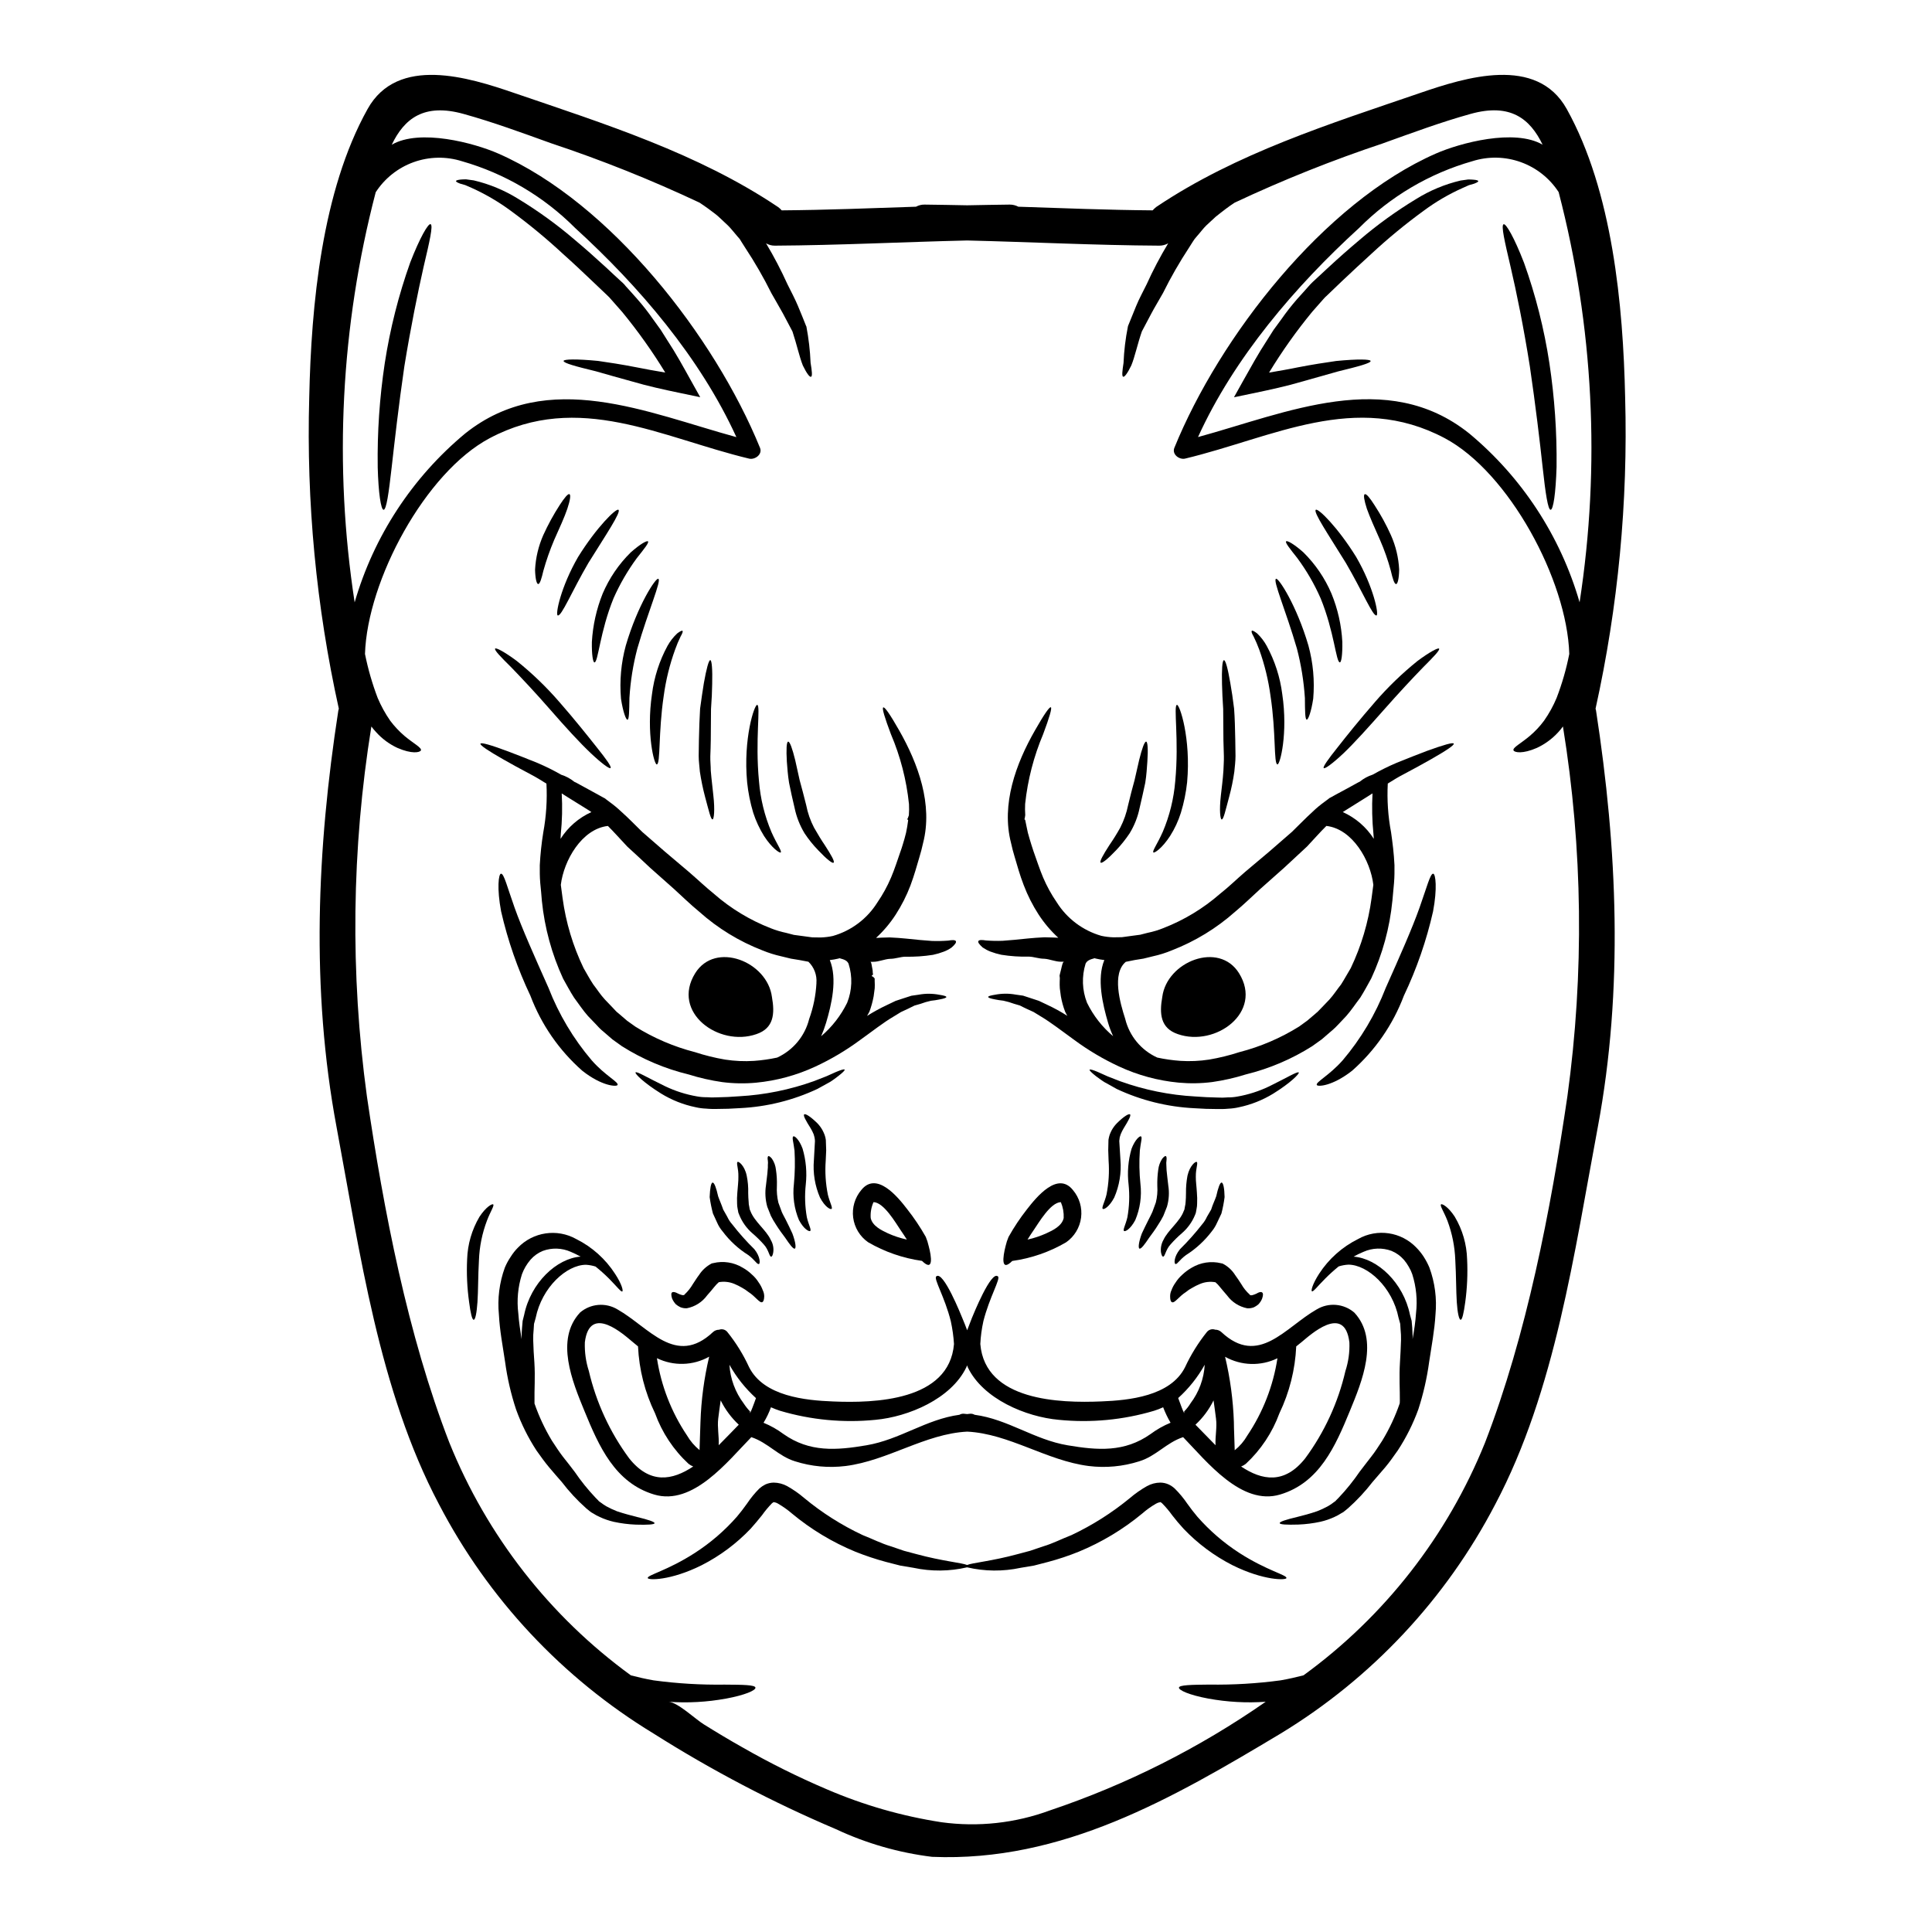 <?xml version="1.0" encoding="UTF-8"?>
<!-- Uploaded to: SVG Find, www.svgrepo.com, Generator: SVG Find Mixer Tools -->
<svg fill="#000000" width="800px" height="800px" version="1.1" viewBox="144 144 512 512" xmlns="http://www.w3.org/2000/svg">
 <g>
  <path d="m574.68 249.36c0.773 27.699-1.859 55.387-7.84 82.441 0.031 0.184 0.094 0.312 0.125 0.496 5.633 36.605 7.309 73.793 0.469 110.41-6.223 33.133-11.234 69.809-27.16 99.922-13.059 25.078-32.734 46.102-56.898 60.785-28.809 17.262-57.859 34.094-92.332 32.668v0.004c-8.848-1.082-17.469-3.562-25.539-7.348-16.754-7.117-32.902-15.586-48.285-25.32-24.16-14.684-43.836-35.707-56.895-60.785-15.93-30.113-20.941-66.789-27.129-99.922-6.844-36.605-5.195-73.789 0.465-110.41h0.004c0.027-0.172 0.066-0.336 0.125-0.496-5.984-27.055-8.617-54.742-7.84-82.441 0.527-24.512 3.328-54.711 15.461-76.465 7.961-14.312 26.879-8.367 38.762-4.293 24.008 8.215 48.777 15.992 69.992 30.238v-0.004c0.367 0.262 0.699 0.566 0.996 0.906 11.855-0.094 23.738-0.562 35.59-0.965 0.695-0.379 1.477-0.574 2.269-0.562 3.762 0.031 7.531 0.125 11.293 0.188 3.762-0.062 7.5-0.156 11.262-0.188 0.801-0.004 1.594 0.188 2.301 0.562 11.852 0.395 23.707 0.871 35.59 0.965 0.293-0.332 0.617-0.637 0.965-0.906 21.207-14.246 46.004-22.012 70.016-30.238 11.883-4.074 30.801-10.016 38.762 4.293 12.113 21.773 14.945 51.953 15.473 76.465zm-12.066 54.254h-0.004c5.582-36.211 3.699-73.18-5.535-108.63v-0.047c-2.387-3.684-5.91-6.484-10.039-7.969-4.129-1.488-8.629-1.578-12.816-0.258-11.367 3.234-21.715 9.332-30.051 17.711-16.863 15.398-33.133 34.379-42.684 55.406 23.484-6.41 49.988-18.418 71.828-0.996h0.004c14.027 11.66 24.23 27.262 29.293 44.785zm-3.234 130.91h-0.004c4.481-32.543 4.082-65.578-1.18-98.004-0.391 0.543-0.816 1.062-1.277 1.555-1.578 1.719-3.481 3.117-5.594 4.109-3.797 1.676-5.977 1.242-6.223 0.68-0.344-0.711 1.992-1.867 4.293-3.824 1.418-1.199 2.691-2.555 3.793-4.043 1.324-1.887 2.441-3.91 3.328-6.035 1.453-3.785 2.578-7.688 3.359-11.664-0.59-19.539-15.988-48.125-33.008-57.18-23.645-12.535-45.543-0.156-68.781 5.41-1.555 0.375-3.578-1.121-2.863-2.863 11.977-29.43 39.543-64.895 69.273-77.961 6.438-2.828 20.859-6.691 28.309-2.363-3.328-6.871-8.527-11.102-19.102-8.148-7.84 2.176-15.43 5.008-23.082 7.746l0.004 0.008c-13.449 4.473-26.621 9.738-39.449 15.77-0.789 0.527-1.527 1.027-2.301 1.617-0.875 0.684-1.805 1.371-2.676 2.082l-2.488 2.301c-0.844 0.812-1.648 1.93-2.519 2.894l-0.621 0.746-0.438 0.652-1.027 1.617v0.004c-2.543 3.871-4.852 7.891-6.906 12.039-1.055 1.898-2.176 3.699-3.078 5.41-0.902 1.711-1.742 3.266-2.519 4.758-1.18 3.426-1.867 6.781-2.801 9.02-0.992 2.055-1.801 3.113-2.144 2.988-0.395-0.152-0.246-1.461 0.094-3.699l-0.004 0.004c0.137-3.219 0.52-6.422 1.152-9.582 0.004-0.055 0.012-0.105 0.031-0.156 0.684-1.648 1.402-3.457 2.176-5.352 0.777-1.898 1.773-3.699 2.754-5.691 1.691-3.738 3.602-7.375 5.723-10.887-0.719 0.41-1.531 0.625-2.359 0.621-16.984-0.094-33.941-0.965-50.926-1.371-16.984 0.395-33.973 1.273-50.957 1.371h0.004c-0.82 0.008-1.629-0.207-2.336-0.621 2.102 3.516 4.004 7.152 5.691 10.887 0.996 1.992 1.969 3.824 2.754 5.691 0.789 1.867 1.523 3.703 2.176 5.352l0.062 0.09 0.004 0.004c0.605 3.184 0.98 6.406 1.117 9.645 0.375 2.238 0.5 3.543 0.125 3.699s-1.18-0.934-2.176-2.988c-0.902-2.238-1.617-5.598-2.754-9.02-0.789-1.492-1.625-3.078-2.519-4.758-0.934-1.711-2.023-3.516-3.078-5.41v-0.004c-2.066-4.148-4.387-8.168-6.941-12.039l-1.027-1.617-0.395-0.652-0.652-0.746c-0.844-0.965-1.68-2.082-2.523-2.894s-1.645-1.555-2.457-2.301c-0.812-0.746-1.801-1.398-2.676-2.082-0.789-0.59-1.555-1.09-2.332-1.617l0.004-0.004c-12.812-6.035-25.969-11.301-39.406-15.766-7.656-2.754-15.277-5.57-23.117-7.746-10.574-2.957-15.773 1.273-19.07 8.148 7.434-4.328 21.871-0.465 28.281 2.363 29.742 13.066 57.301 48.531 69.309 77.961 0.715 1.738-1.34 3.234-2.894 2.863-23.223-5.57-45.137-17.949-68.75-5.41-17.047 9.055-32.418 37.641-33.039 57.18v-0.008c0.797 3.973 1.922 7.875 3.363 11.664 0.898 2.121 2.012 4.144 3.324 6.035 1.113 1.48 2.387 2.836 3.801 4.043 2.336 1.969 4.633 3.113 4.328 3.824-0.281 0.562-2.426 0.996-6.25-0.68-2.113-0.984-4.008-2.383-5.57-4.109-0.469-0.492-0.902-1.012-1.305-1.555-5.234 32.43-5.633 65.457-1.184 98.004 4.449 30.27 10.793 63.242 21.867 91.832h0.004c9.941 24.641 26.602 45.992 48.086 61.629 1.93 0.496 3.938 0.965 6.098 1.336l-0.004-0.004c6.219 0.836 12.488 1.211 18.762 1.121 4.852 0.031 8.027 0.062 8.152 0.789 0.125 0.723-2.754 1.988-7.809 2.922l-0.004-0.004c-5.004 0.918-10.105 1.199-15.18 0.844 2.43 0.152 7.125 4.637 9.301 5.973 3.394 2.117 6.812 4.168 10.297 6.129v-0.004c7.203 4.129 14.637 7.824 22.273 11.078 9.73 4.191 19.953 7.129 30.426 8.742 9.707 1.328 19.586 0.246 28.777-3.148 20.316-6.836 39.555-16.527 57.145-28.777-5.086 0.355-10.195 0.074-15.211-0.844-5.039-0.934-7.898-2.238-7.777-2.922 0.121-0.68 3.266-0.746 8.121-0.789v0.004c6.281 0.09 12.562-0.285 18.789-1.121 2.144-0.371 4.168-0.84 6.098-1.336 21.488-15.629 38.152-36.984 48.094-61.629 11.043-28.578 17.391-61.555 21.84-91.824zm-220.23-174.68c-9.582-21.031-25.82-40.008-42.711-55.406-8.332-8.371-18.664-14.469-30.02-17.711-4.188-1.324-8.695-1.234-12.828 0.254-4.129 1.492-7.66 4.297-10.039 7.988v0.031c-9.246 35.453-11.141 72.422-5.566 108.63 5.066-17.52 15.273-33.113 29.305-44.766 21.867-17.438 48.371-5.434 71.859 0.977z"/>
  <path d="m554.61 240.27c1.367 9.094 2.004 18.277 1.898 27.473-0.215 7.031-0.871 11.324-1.574 11.355s-1.367-4.356-2.113-11.23c-0.746-6.871-1.867-16.367-3.394-26.766-1.645-10.391-3.543-19.723-5.117-26.441-1.574-6.719-2.551-10.953-1.836-11.234 0.621-0.246 2.828 3.543 5.379 10.145h0.004c3.106 8.66 5.367 17.602 6.754 26.699z"/>
  <path d="m535.76 192c0 0.184-0.375 0.395-1.121 0.684-0.375 0.09-0.789 0.246-1.371 0.395l-1.676 0.746v0.004c-3.629 1.617-7.074 3.633-10.27 6-4.859 3.535-9.504 7.359-13.902 11.449-2.519 2.269-5.117 4.723-7.836 7.277-1.34 1.309-2.707 2.613-4.109 3.938l-0.281 0.246-0.062 0.094h-0.027l-0.5 0.559-0.965 1.09-1.969 2.238v0.004c-4.16 5.062-7.957 10.418-11.355 16.02 2.676-0.465 5.289-0.902 7.656-1.398 3.824-0.746 7.309-1.273 10.141-1.68 5.754-0.559 9.086-0.469 9.117 0 0.062 0.559-3.148 1.434-8.586 2.754-2.754 0.789-6.039 1.711-9.77 2.754-3.762 1.121-8.152 2.086-12.91 3.078l-4.949 1.027 2.519-4.512c1.898-3.356 3.856-6.965 6.223-10.574 0.59-0.902 1.152-1.836 1.742-2.754 0.684-0.906 1.34-1.805 2.019-2.754 1.316-1.895 2.738-3.715 4.258-5.453l1.992-2.207 0.965-1.09 0.5-0.559 0.281-0.281 0.121-0.125 0.25-0.246c1.43-1.309 2.828-2.613 4.199-3.891 2.754-2.551 5.512-4.981 8.18-7.219h-0.004c4.715-4.035 9.75-7.676 15.062-10.887 3.625-2.254 7.594-3.906 11.746-4.883 0.746-0.094 1.434-0.215 2.023-0.281 0.559 0 1.059 0.031 1.434 0.062 0.77 0.062 1.203 0.188 1.234 0.375z"/>
  <path d="m532.8 477.73c0.184 3.805 0.016 7.613-0.5 11.387-0.395 2.863-0.789 4.633-1.211 4.633-0.426 0-0.84-1.801-1.027-4.695-0.188-2.894-0.152-6.875-0.395-11.141-0.133-3.562-0.836-7.078-2.086-10.418-0.965-2.461-2.086-4.047-1.68-4.328 0.281-0.215 1.898 0.621 3.641 3.297h-0.004c2.035 3.414 3.156 7.293 3.262 11.266z"/>
  <path d="m529.26 341.07c0.184 0.395-2.023 1.867-6.066 4.168-2.023 1.152-4.512 2.519-7.402 4.047-1.277 0.652-2.613 1.492-4.016 2.363v-0.004c-0.227 4.328 0.062 8.672 0.871 12.93 0.375 2.644 0.746 5.445 0.902 8.711 0 1.617 0.031 2.867-0.121 4.699-0.125 1.574-0.281 3.172-0.438 4.789h-0.004c-0.703 7.109-2.594 14.051-5.598 20.531-0.938 1.68-1.84 3.394-2.898 5.074-1.211 1.574-2.426 3.422-3.699 4.852l-1.93 2.051-0.996 1.027-0.25 0.223c-0.117 0.137-0.25 0.262-0.395 0.371l-0.59 0.5-2.336 2.019-2.519 1.805v0.004c-5.426 3.438-11.375 5.973-17.613 7.5-2.906 0.914-5.879 1.59-8.895 2.019-2.961 0.379-5.953 0.43-8.926 0.156-5.453-0.516-10.777-1.957-15.746-4.262-4.18-1.934-8.156-4.289-11.863-7.023-3.328-2.398-6.223-4.668-8.895-6.254-0.684-0.395-1.309-0.789-1.93-1.18-0.652-0.312-1.273-0.59-1.902-0.871-0.625-0.281-1.148-0.562-1.707-0.844-0.562-0.152-1.09-0.312-1.574-0.465-0.914-0.336-1.848-0.609-2.801-0.812-0.871-0.094-1.617-0.215-2.238-0.344-1.18-0.215-1.801-0.434-1.801-0.652s0.621-0.395 1.836-0.59h-0.004c1.797-0.348 3.641-0.359 5.441-0.031 0.621 0.094 1.273 0.188 1.969 0.281 0.621 0.219 1.309 0.438 1.992 0.652 0.684 0.215 1.434 0.469 2.176 0.715 0.715 0.344 1.465 0.684 2.238 1.059v0.004c1.84 0.852 3.617 1.828 5.324 2.922-0.219-0.363-0.414-0.738-0.594-1.121-0.504-1.32-0.879-2.684-1.121-4.074-0.09-0.715-0.184-1.434-0.281-2.117h0.004c-0.043-0.59-0.051-1.18-0.031-1.77l0.031-0.844-0.031-0.434-0.031-0.188v-0.121l0.062-0.312c0.125-0.562 0.215-0.875 0.375-1.496 0.184-0.789 0.395-1.867 0.746-1.867h-0.812c-1.523 0-3.019-0.715-4.449-0.789-1.402 0-2.754-0.531-4.016-0.562l0.004 0.004c-2.457 0.055-4.914-0.109-7.34-0.496-0.984-0.207-1.953-0.488-2.894-0.844-0.723-0.285-1.41-0.652-2.055-1.086-0.871-0.789-1.309-1.34-1.148-1.68 0.156-0.344 0.871-0.375 2.023-0.184 1.457 0.113 2.922 0.145 4.383 0.09 1.898-0.121 4.137-0.344 6.781-0.621 1.371-0.121 2.707-0.246 4.356-0.312 0.711 0 1.492 0.031 2.297 0.062 0.438 0.031 0.906 0.062 1.34 0.062h0.004c-1.996-1.824-3.75-3.894-5.223-6.16-1.582-2.445-2.902-5.055-3.938-7.777-1.059-2.754-1.648-4.949-2.398-7.477-0.375-1.18-0.684-2.457-0.965-3.703-2.644-10.234 1.273-21 6.375-29.895 2.336-4.106 3.797-6.223 4.168-6.066 0.371 0.156-0.371 2.703-2.019 7.086h0.004c-2.5 5.906-4.117 12.156-4.793 18.535-0.051 0.988-0.039 1.973 0.031 2.957l-0.121 0.789-0.094 0.312-0.031 0.062v0.09c0-0.121 0.031-0.152 0.031-0.152l0.094 0.062 0.121 0.184c0.094 0.559 0.25 1.121 0.344 1.68 0.195 1.105 0.469 2.195 0.809 3.266 0.312 1.027 0.621 2.082 1.027 3.266 0.789 2.176 1.648 4.852 2.551 6.965v0.004c0.984 2.305 2.191 4.504 3.609 6.566 2.707 4.32 6.91 7.484 11.809 8.895 1.043 0.227 2.106 0.359 3.172 0.395h0.094c0.746-0.031 1.461-0.031 2.144-0.031l0.281-0.031 2.301-0.312 2.336-0.312 2.055-0.527v0.004c1.402-0.289 2.777-0.703 4.106-1.246 5.473-2.129 10.531-5.191 14.957-9.051 2.332-1.84 4.289-3.766 6.625-5.785 2.207-1.871 4.387-3.703 6.504-5.477 2.023-1.773 4.043-3.516 5.973-5.195 1.902-1.84 3.609-3.641 5.539-5.383l-0.004-0.004c0.938-0.895 1.934-1.727 2.984-2.484l0.746-0.559 0.395-0.281 0.09-0.094 0.219-0.156 0.004-0.004c0.09-0.027 0.172-0.066 0.25-0.121l1.523-0.844c2.023-1.086 3.938-2.113 5.785-3.148 0.156-0.062 0.281-0.152 0.438-0.215 1.023-0.832 2.195-1.465 3.449-1.867 2.016-1.145 4.094-2.172 6.223-3.082 3.148-1.273 5.848-2.336 8.059-3.172 4.519-1.637 7.008-2.352 7.164-1.945zm-21.188 25.23c-0.027-0.438-0.059-0.84-0.09-1.242v-0.004c-0.359-3.586-0.445-7.195-0.254-10.797-0.496 0.312-0.992 0.652-1.523 0.965-1.77 1.121-3.641 2.269-5.57 3.484l-0.789 0.5h0.004c3.375 1.512 6.231 3.977 8.223 7.09zm-0.59 15.707 0.469-3.516c-0.746-6.438-5.512-14.809-12.445-15.613-1.648 1.617-3.356 3.574-5.117 5.445-1.969 1.801-3.981 3.699-6.066 5.629-2.086 1.84-4.199 3.734-6.375 5.664-2.023 1.836-4.262 4.043-6.629 6.004v-0.004c-4.934 4.387-10.613 7.852-16.77 10.234-1.617 0.676-3.293 1.203-5.004 1.574l-2.523 0.621-2.332 0.375-2.301 0.465h-0.031c-3.762 3.109-1.523 10.918-0.156 15.148h-0.004c1.109 4.535 4.242 8.309 8.496 10.234 2.008 0.434 4.047 0.723 6.098 0.871 2.555 0.164 5.121 0.051 7.652-0.34 2.711-0.461 5.383-1.121 7.996-1.969 5.594-1.438 10.934-3.727 15.832-6.781l2.144-1.555 2.055-1.742 0.496-0.438 0.004-0.004c0.035-0.035 0.078-0.066 0.125-0.09l0.246-0.246 0.996-1.027 1.969-2.055c1.211-1.34 2.023-2.676 3.078-3.984 0.906-1.398 1.711-2.926 2.582-4.352 2.793-5.859 4.652-12.117 5.516-18.551zm-68.488 36.605c-0.531-1.148-0.98-2.332-1.336-3.543-1.43-4.852-3.047-11.699-0.996-16.645-0.766-0.086-1.523-0.219-2.269-0.395-0.094-0.031-0.188-0.062-0.316-0.094-1.398 0.375-2.019 0.684-2.394 1.461l0.004-0.004c-1.047 3.387-0.918 7.027 0.375 10.328 1.668 3.422 4.035 6.453 6.949 8.902z"/>
  <path d="m525.37 315.9c0.281 0.375-1.465 2.176-4.231 4.949-2.754 2.828-6.438 6.781-10.453 11.324s-7.715 8.66-10.629 11.445c-2.926 2.754-4.945 4.199-5.254 3.938-0.312-0.266 1.148-2.336 3.637-5.445 2.43-3.109 5.879-7.402 9.895-12.008v-0.004c3.438-3.981 7.227-7.637 11.32-10.934 3.258-2.43 5.512-3.578 5.715-3.266z"/>
  <path d="m522.8 479.9c1.469 3.988 2.019 8.25 1.617 12.477-0.246 4.227-1.059 8.398-1.68 12.566v0.004c-0.578 4.254-1.535 8.449-2.859 12.535-1.387 3.828-3.215 7.481-5.445 10.887-1.121 1.574-2.176 3.109-3.363 4.512-1.148 1.34-2.269 2.613-3.328 3.856-1.934 2.508-4.102 4.832-6.465 6.941l-0.875 0.715c-0.184 0.121-0.184 0.184-0.527 0.395l-0.438 0.246c-0.566 0.367-1.156 0.688-1.77 0.965-1.199 0.559-2.449 0.988-3.738 1.281-1.922 0.418-3.879 0.664-5.848 0.742-3.148 0.094-4.883 0-4.945-0.375-0.059-0.375 1.648-0.934 4.664-1.648 1.496-0.371 3.328-0.84 5.289-1.523h0.004c0.98-0.383 1.938-0.828 2.859-1.336 0.547-0.312 1.066-0.664 1.555-1.055l0.395-0.281c0.09-0.09 0.172-0.184 0.25-0.281l0.652-0.652v-0.004c2.016-2.129 3.856-4.418 5.512-6.84l1.574-2.055c0.5-0.652 1.027-1.309 1.523-1.969 1.059-1.34 1.969-2.797 2.926-4.262h-0.004c1.883-3.106 3.426-6.406 4.606-9.84 0-0.25 0.031-0.469 0.031-0.684 0.031-2.801-0.215-6.316 0.031-10.176 0.125-1.93 0.215-3.938 0.281-5.902 0.02-0.969-0.02-1.934-0.125-2.894l-0.09-1.434-0.438-1.574c-1.617-8.152-8.211-14.062-13.285-14.094-0.879 0.047-1.746 0.207-2.582 0.469-1.25 1.012-2.445 2.094-3.578 3.234-2.113 2.113-3.172 3.578-3.516 3.363-0.281-0.156 0.125-1.871 1.898-4.637 2.559-3.945 6.129-7.129 10.34-9.219 5.07-2.867 11.441-1.918 15.461 2.297 0.711 0.723 1.348 1.512 1.898 2.363 0.594 0.914 1.109 1.883 1.531 2.887zm-3.543 12.145c0.406-3.484 0.07-7.016-0.992-10.359-0.242-0.695-0.555-1.363-0.934-1.992-0.371-0.664-0.809-1.289-1.309-1.867-0.895-1.016-2.012-1.816-3.266-2.332-2.406-0.887-5.062-0.797-7.402 0.246-0.906 0.375-1.789 0.801-2.648 1.277 6.375 0.469 13.223 6.938 14.957 15.43l0.434 1.574 0.156 1.773c0.031 1.059 0.152 2.113 0.094 3.078 0.426-2.352 0.766-4.621 0.91-6.828z"/>
  <path d="m523.81 375.54c0.652 0.031 1.117 3.938-0.031 9.984v0.004c-1.746 7.719-4.344 15.219-7.746 22.367-2.879 7.633-7.582 14.449-13.699 19.848-5.258 4.137-9.148 4.289-9.363 3.793-0.395-0.746 3.234-2.457 6.844-6.535v0.004c4.848-5.715 8.707-12.203 11.414-19.191 3.731-8.367 7-15.742 8.957-21.254 1.961-5.512 2.848-9.078 3.625-9.02z"/>
  <path d="m514.79 294.93c-0.031 2.394-0.395 3.856-0.812 3.856-0.465 0-0.902-1.402-1.402-3.543l0.004 0.004c-0.75-2.785-1.707-5.508-2.863-8.152-1.398-3.148-2.703-6.066-3.484-8.266-0.715-2.238-0.965-3.672-0.559-3.856 0.406-0.184 1.34 0.934 2.582 2.894v-0.004c1.656 2.539 3.113 5.199 4.356 7.965 1.281 2.871 2.019 5.961 2.18 9.102z"/>
  <path d="m503.38 291.57c4.637 7.965 6.098 15.352 5.41 15.523-0.965 0.312-3.699-6.344-8.121-13.906-4.57-7.402-8.742-13.562-7.961-14.09 0.652-0.438 5.816 4.637 10.672 12.473z"/>
  <path d="m502.91 491.85c6.66 7.188 2.023 18.262-1.18 26.066-3.824 9.305-8.059 19.043-18.5 22.152-10.234 3.047-19.441-8.773-25.695-15.211-4.449 1.461-7.188 5.07-11.637 6.406v0.004c-4.316 1.375-8.883 1.801-13.379 1.242-11.199-1.43-21.059-8.555-32.195-9.113-11.137 0.559-21 7.684-32.227 9.113h-0.004c-4.5 0.555-9.062 0.133-13.383-1.242-4.418-1.34-7.184-4.949-11.602-6.406-6.297 6.438-15.461 18.258-25.727 15.211-10.422-3.109-14.684-12.848-18.5-22.152-3.203-7.805-7.809-18.895-1.18-26.066v-0.004c2.789-2.398 6.801-2.738 9.953-0.836 8.336 4.723 15.43 15.277 25.293 6.004v-0.004c0.441-0.402 1.02-0.625 1.617-0.621 0.793-0.297 1.688-0.047 2.207 0.621 2.301 2.863 4.234 5.996 5.762 9.332 3.891 7.688 14.902 8.773 22.211 9.055 10.98 0.469 30.801-0.121 32.074-15.211-0.125-2.031-0.406-4.047-0.84-6.035-1.609-6.473-4.637-11.324-3.852-11.895 1.84-1.648 6.598 10.328 6.875 10.98 0.469 1.148 0.934 2.238 1.309 3.297 0.395-1.059 0.812-2.148 1.273-3.297 0.281-0.652 5.07-12.629 6.875-10.98 0.789 0.559-2.207 5.41-3.856 11.883h0.004c-0.441 1.984-0.715 4.004-0.812 6.035 1.273 15.09 21.062 15.68 32.074 15.211 7.277-0.281 18.32-1.367 22.18-9.055 1.547-3.332 3.488-6.465 5.785-9.332 0.527-0.66 1.418-0.91 2.211-0.621 0.602-0.008 1.18 0.215 1.621 0.621 9.891 9.273 16.953-1.273 25.289-6.004v0.004c3.152-1.898 7.168-1.555 9.953 0.848zm-2.363 15.492c0.797-2.445 1.156-5.016 1.055-7.586-1.242-10.484-10.574-1.805-12.625-0.125l-1.465 1.18c-0.277 6.152-1.797 12.184-4.461 17.734-1.867 5.102-4.914 9.688-8.895 13.383-0.379 0.297-0.801 0.535-1.246 0.715 5.512 3.672 11.48 4.789 16.988-2.176 5.09-6.898 8.715-14.77 10.648-23.125zm-18.012-3.391v0.004c-4.41 2.148-9.594 2.004-13.875-0.395 1.352 5.672 2.133 11.465 2.332 17.297-0.031 0.715 0.246 7.477 0.219 7.477 1.344-1.078 2.473-2.394 3.328-3.887 4.141-6.16 6.875-13.156 7.996-20.492zm-16.406 23.051c-0.121-2.363 0.438-4.758 0.125-7.062-0.188-1.617-0.438-3.234-0.652-4.82-1.188 2.426-2.812 4.609-4.793 6.441 1.629 1.633 3.434 3.547 5.32 5.441zm-6.656-11.07c2.258-2.969 3.578-6.543 3.793-10.27-1.844 3.312-4.219 6.297-7.031 8.836l0.934 2.519c0.191 0.512 0.41 1.008 0.656 1.496v-0.469c0.629-0.641 1.184-1.352 1.66-2.113zm-5.258 5.117c-0.77-1.312-1.426-2.688-1.969-4.106-0.789 0.363-1.598 0.676-2.426 0.934-8.176 2.426-16.742 3.238-25.23 2.391-8.773-0.789-20.074-5.539-24.113-13.906l0.004 0.004c-0.074-0.172-0.137-0.348-0.188-0.531-0.094 0.184-0.125 0.344-0.215 0.527-4.047 8.367-15.352 13.098-24.082 13.906-8.492 0.848-17.07 0.035-25.258-2.391-0.824-0.266-1.637-0.574-2.426-0.934-0.516 1.43-1.176 2.809-1.969 4.106 1.883 0.77 3.66 1.773 5.289 2.988 6.902 4.879 14.027 4.328 21.965 2.984 8.895-1.492 15.836-6.902 24.668-8.09h-0.004c0.332-0.195 0.707-0.293 1.09-0.281 0.312 0.016 0.625 0.047 0.934 0.094 0.301-0.047 0.602-0.078 0.902-0.094 0.383-0.012 0.762 0.086 1.09 0.281 8.863 1.18 15.773 6.598 24.672 8.09 7.93 1.34 15.055 1.898 21.965-2.984h-0.004c1.641-1.215 3.426-2.227 5.316-3.004zm-110.81-4.016c0.344-0.84 0.621-1.68 0.934-2.519h-0.004c-2.801-2.551-5.176-5.531-7.031-8.836 0.23 3.723 1.551 7.293 3.797 10.27 0.492 0.758 1.055 1.465 1.68 2.113-0.027 0.156-0.039 0.312-0.031 0.469 0.246-0.492 0.469-0.996 0.664-1.512zm-3.625 4.527c-1.973-1.84-3.598-4.023-4.793-6.441-0.215 1.574-0.465 3.203-0.652 4.82-0.281 2.301 0.25 4.699 0.125 7.062 1.922-1.895 3.699-3.809 5.32-5.441zm-10.148-0.727c0.188-5.828 0.961-11.625 2.305-17.297-4.269 2.398-9.445 2.543-13.844 0.395 1.113 7.324 3.832 14.312 7.961 20.465 0.867 1.488 1.996 2.805 3.332 3.891-0.031 0.023 0.246-6.727 0.246-7.453zm-1.93 11.809 0.004-0.004c-0.449-0.176-0.867-0.418-1.246-0.715-3.981-3.688-7.019-8.277-8.867-13.383-2.691-5.543-4.227-11.578-4.512-17.734-0.496-0.395-0.965-0.789-1.43-1.18-2.055-1.68-11.387-10.359-12.664 0.125h0.004c-0.086 2.57 0.273 5.137 1.059 7.586 1.953 8.352 5.582 16.215 10.668 23.117 5.539 6.973 11.48 5.852 16.988 2.184z"/>
  <path d="m499.73 314.12c0.062 3.363-0.246 5.414-0.652 5.414-1.027 0-1.461-8.09-5.117-17.02v0.004c-1.645-3.742-3.703-7.289-6.129-10.578-1.992-2.519-3.328-4.168-2.988-4.481 0.281-0.281 2.086 0.715 4.574 2.926 3.164 3.121 5.691 6.832 7.434 10.922 1.676 4.078 2.648 8.41 2.879 12.812z"/>
  <path d="m490.74 315.06c1.254 4.586 1.684 9.355 1.277 14.086-0.527 3.484-1.309 5.57-1.711 5.57-0.465-0.062-0.465-2.301-0.496-5.785h-0.004c-0.289-4.414-0.996-8.789-2.113-13.066-2.926-10.047-6.441-18.074-5.539-18.48 0.656-0.34 5.477 7.066 8.586 17.676z"/>
  <path d="m488.19 428.23c0.184 0.312-2.113 2.707-6.781 5.602-2.809 1.719-5.891 2.941-9.113 3.609-0.922 0.211-1.859 0.336-2.801 0.375-0.5 0.027-0.844 0.09-1.496 0.09h-1.461c-1.93 0-3.938-0.062-6.035-0.215h0.004c-7.133-0.348-14.133-2.086-20.598-5.117-1.18-0.684-2.269-1.273-3.234-1.805-0.902-0.559-1.617-1.148-2.238-1.574-1.18-0.934-1.77-1.523-1.676-1.707 0.094-0.184 0.934 0.059 2.297 0.652 0.715 0.312 1.527 0.68 2.492 1.117l3.266 1.273c6.414 2.312 13.129 3.676 19.938 4.047 1.992 0.152 3.938 0.246 5.848 0.281l1.398 0.031c0.285 0 0.875-0.031 1.309-0.062v-0.004c0.863 0.012 1.73-0.059 2.582-0.215 2.93-0.508 5.781-1.422 8.461-2.711 4.699-2.297 7.562-4.074 7.84-3.668z"/>
  <path d="m472.48 555.57c7.215 4.637 12.594 5.816 12.441 6.625 0 0.594-5.945 0.746-14.281-3.391-4.844-2.465-9.238-5.738-12.988-9.676-1.055-1.152-2.082-2.363-3.016-3.578-0.805-1.125-1.699-2.184-2.676-3.172-0.395-0.344-0.395-0.312-0.527-0.281v0.004c-0.383 0.059-0.754 0.191-1.09 0.391-1.285 0.742-2.496 1.605-3.609 2.582-5.078 4.211-10.766 7.629-16.863 10.145-2.644 1.07-5.356 1.973-8.113 2.707-1.273 0.344-2.523 0.652-3.734 0.965-1.242 0.215-2.394 0.395-3.516 0.59-4.691 1.012-9.547 0.969-14.219-0.125-4.672 1.09-9.527 1.133-14.215 0.125-1.117-0.188-2.301-0.375-3.516-0.59-1.211-0.312-2.457-0.621-3.762-0.965-2.758-0.742-5.469-1.648-8.121-2.707-6.09-2.512-11.766-5.93-16.832-10.145-1.129-0.973-2.348-1.836-3.641-2.582-0.328-0.207-0.699-0.34-1.086-0.391-0.094-0.031-0.125-0.062-0.531 0.281v-0.004c-0.961 0.988-1.848 2.047-2.644 3.172-0.965 1.211-1.988 2.426-3.016 3.578-3.75 3.938-8.141 7.211-12.988 9.676-8.305 4.137-14.25 3.984-14.281 3.391-0.152-0.789 5.227-1.969 12.445-6.625 4.164-2.676 7.934-5.922 11.199-9.645 0.902-1.09 1.77-2.176 2.644-3.426 0.969-1.449 2.07-2.805 3.301-4.039 0.477-0.418 1.008-0.773 1.574-1.059 0.695-0.312 1.445-0.484 2.207-0.496 1.25 0.012 2.481 0.332 3.578 0.93 1.613 0.906 3.137 1.969 4.543 3.176 4.719 3.906 9.91 7.199 15.461 9.801 2.613 1.023 5.039 2.269 7.5 2.984 1.18 0.395 2.332 0.812 3.453 1.18 1.148 0.312 2.238 0.59 3.266 0.871 7 1.898 12.098 2.301 13.469 2.894 1.34-0.59 6.473-0.996 13.438-2.894 1.059-0.281 2.148-0.559 3.266-0.871 1.121-0.375 2.269-0.789 3.488-1.18 2.426-0.711 4.852-1.969 7.477-2.984 5.539-2.617 10.73-5.91 15.461-9.801 1.406-1.203 2.926-2.266 4.539-3.176 1.086-0.602 2.305-0.922 3.543-0.93 0.766 0.008 1.52 0.176 2.215 0.496 0.574 0.27 1.105 0.629 1.574 1.059 1.242 1.23 2.363 2.578 3.344 4.023 0.875 1.246 1.742 2.336 2.644 3.426 3.262 3.727 7.031 6.977 11.195 9.66z"/>
  <path d="m483.81 327.94c1.555 10.418-0.594 18.758-1.273 18.633-1.027-0.094-0.344-8.367-1.84-18.168-0.562-4.18-1.562-8.289-2.988-12.258-0.438-1.184-0.934-2.348-1.492-3.481-0.469-0.789-0.652-1.34-0.469-1.492 0.184-0.152 0.652 0.121 1.402 0.684 1.02 0.969 1.879 2.09 2.551 3.324 2.148 3.961 3.543 8.289 4.109 12.758z"/>
  <path d="m478.45 486.5c0.312 0.184 0.344 0.715 0.031 1.617h0.004c-0.234 0.59-0.582 1.125-1.027 1.574-0.355 0.293-0.738 0.547-1.152 0.75-0.555 0.215-1.148 0.309-1.742 0.277-2.164-0.418-4.086-1.641-5.379-3.422-0.684-0.742-1.273-1.523-1.898-2.238v-0.004c-0.348-0.457-0.742-0.871-1.18-1.242-1.398-0.254-2.836-0.09-4.137 0.469-0.688 0.281-1.355 0.613-1.992 0.996-0.602 0.305-1.164 0.68-1.68 1.117-1.871 1.18-2.988 3.019-3.703 2.707-0.344-0.125-0.496-0.652-0.496-1.527-0.012-0.559 0.102-1.113 0.34-1.617 0.266-0.73 0.633-1.422 1.09-2.051 0.492-0.773 1.09-1.477 1.777-2.086 0.762-0.719 1.605-1.344 2.516-1.867 2.34-1.398 5.133-1.824 7.777-1.18l0.246 0.062h0.094l0.121 0.059h0.004c1.34 0.695 2.469 1.738 3.269 3.019 0.652 0.871 1.18 1.711 1.648 2.43 0.578 1.012 1.312 1.922 2.176 2.703 0.188 0.469 1.121 0.094 1.805-0.215 0.652-0.395 1.18-0.551 1.488-0.332z"/>
  <path d="m472.36 401.92c6.438 10.359-6.254 19.598-16.207 16.137-4.664-1.574-4.918-5.445-4.137-9.863 1.211-9.375 15.02-14.859 20.344-6.273z"/>
  <path d="m471.36 340.07c0.031 1.465 0.062 2.894 0.062 4.262 0 1.461-0.188 2.828-0.312 4.168-0.316 2.246-0.773 4.469-1.367 6.656-0.996 3.672-1.492 6.07-1.992 6.008-0.375-0.062-0.652-2.461-0.215-6.297 0.215-1.988 0.527-4.199 0.684-6.656 0.031-1.211 0.152-2.488 0.121-3.793-0.027-1.371-0.09-2.801-0.121-4.262-0.031-2.926-0.031-5.723-0.062-8.246-0.156-2.488-0.281-4.758-0.312-6.656-0.094-3.793 0.062-6.223 0.496-6.297 0.434-0.074 1.059 2.238 1.711 6.098 0.344 1.898 0.684 4.199 0.996 6.75 0.191 2.543 0.25 5.309 0.312 8.266z"/>
  <path d="m468.53 461.24c-0.188 1.469-0.469 2.922-0.84 4.356-0.371 0.746-0.742 1.527-1.117 2.363l-0.004-0.004c-0.363 0.852-0.844 1.648-1.43 2.363-1.887 2.488-4.203 4.621-6.844 6.297-1.742 1.273-2.301 2.461-2.754 2.363-0.438 0-0.496-1.898 1.18-3.938 2.094-2.066 4.051-4.266 5.859-6.582 0.52-0.598 0.949-1.27 1.273-1.992 0.395-0.684 0.746-1.309 1.121-1.93 0.395-1.309 0.965-2.43 1.34-3.516 0.496-2.238 0.996-3.641 1.43-3.641 0.445 0.082 0.738 1.527 0.785 3.859z"/>
  <path d="m461.19 460.09c0.082 0.941 0.105 1.887 0.059 2.828 0.004 0.492-0.047 0.98-0.152 1.461l-0.125 0.684-0.031 0.188v0.004c-0.012 0.117-0.043 0.23-0.094 0.34l-0.156 0.395v-0.004c-0.766 1.879-1.973 3.543-3.516 4.859-1.051 0.902-2.039 1.883-2.953 2.922-1.34 1.402-1.492 3.394-2.023 3.234-0.215 0-0.371-0.395-0.527-1.117v0.004c-0.141-1.145 0.09-2.297 0.652-3.301 1.211-2.613 4.383-4.852 5.379-7.652l0.125-0.285c0 0.031 0.062-0.215 0.031 0l0.031-0.152 0.121-0.715h0.004c0.102-0.406 0.164-0.824 0.188-1.242 0.062-0.715 0.094-1.555 0.094-2.363-0.02-1.543 0.113-3.082 0.395-4.602 0.621-2.754 2.207-3.891 2.461-3.641 0.395 0.312-0.281 1.648-0.25 3.938-0.023 1.105 0.195 2.539 0.289 4.219z"/>
  <path d="m455.89 330.8c0.715-0.215 3.762 8.863 2.707 20.531v-0.004c-0.293 2.734-0.848 5.43-1.648 8.059-0.68 2.168-1.645 4.242-2.863 6.16-2.117 3.266-4.172 4.606-4.422 4.356-0.375-0.344 1.027-2.176 2.461-5.41h0.004c1.824-4.285 2.945-8.832 3.324-13.473 1.039-10.949-0.516-20.035 0.438-20.219z"/>
  <path d="m453.6 458.13c0.309 1.891 0.191 3.824-0.34 5.66-0.312 0.84-0.652 1.648-0.965 2.43-0.402 0.789-0.848 1.559-1.34 2.297-0.902 1.496-1.68 2.461-2.394 3.457-1.242 1.867-2.148 3.047-2.582 2.926-0.375-0.125-0.25-1.68 0.621-4.016 0.465-1.059 1.211-2.488 1.801-3.699 0.312-0.652 0.684-1.273 0.996-2.023 0.312-0.812 0.59-1.617 0.902-2.461h0.004c0.363-1.441 0.496-2.934 0.395-4.418-0.035-1.434 0.047-2.871 0.246-4.293 0.121-1.043 0.484-2.047 1.059-2.926 0.438-0.527 0.789-0.789 0.965-0.68 0.176 0.105 0.246 0.527 0.156 1.211v0.004c-0.059 0.367-0.066 0.742-0.031 1.117 0 0.344 0.031 0.844 0.059 1.402 0.078 1.086 0.297 2.453 0.449 4.012z"/>
  <path d="m447.75 340.54c0.395 0.062 0.531 2.051 0.312 5.285-0.121 1.574-0.215 3.543-0.559 5.633-0.438 2.055-0.934 4.293-1.492 6.656-0.484 2.375-1.379 4.648-2.644 6.719-1.062 1.594-2.262 3.094-3.578 4.481-2.207 2.332-3.766 3.578-4.106 3.293s0.621-2.019 2.332-4.664l-0.004 0.004c1.031-1.488 1.984-3.023 2.863-4.606 0.969-1.887 1.668-3.894 2.086-5.973 0.559-2.363 1.148-4.606 1.711-6.629 0.465-1.992 0.871-3.793 1.211-5.316 0.75-3.051 1.434-4.949 1.867-4.883z"/>
  <path d="m446.38 445.16c0.395 0.246-0.09 1.617-0.312 3.762h0.004c-0.203 2.945-0.148 5.902 0.156 8.836 0.379 3.262-0.094 6.559-1.371 9.582-1.309 2.457-2.644 3.082-2.957 2.894-0.434-0.246 0.438-1.711 0.875-3.668v-0.004c0.512-2.856 0.613-5.769 0.312-8.656-0.383-3.184-0.113-6.41 0.789-9.488 0.918-2.418 2.195-3.477 2.504-3.258z"/>
  <path d="m443.46 439.31c0.375 0.281-0.465 1.738-1.676 3.699h-0.004c-0.297 0.504-0.559 1.031-0.785 1.574-0.094 0.246-0.152 0.496-0.246 0.789l-0.004-0.004c-0.059 0.332-0.102 0.664-0.125 0.996 0.094 1.574 0.188 3.297 0.312 5.07 0.277 3.394-0.289 6.805-1.648 9.926-1.336 2.519-2.703 3.203-3.016 3.016-0.438-0.246 0.465-1.738 0.965-3.793 0.59-2.969 0.777-6.008 0.555-9.027-0.031-0.934-0.062-1.867-0.094-2.754 0.031-0.965 0.031-1.867 0.062-2.754 0.07-0.441 0.176-0.879 0.309-1.309 0.168-0.449 0.367-0.883 0.59-1.305 0.379-0.66 0.84-1.266 1.371-1.805 1.848-1.824 3.094-2.539 3.434-2.32z"/>
  <path d="m428.34 459.38c1.719 2.027 2.5 4.684 2.156 7.316-0.344 2.637-1.781 5.004-3.957 6.523-4.391 2.57-9.242 4.25-14.281 4.949-3.047 3.016-2.519-1.027-1.77-3.938 0.188-0.832 0.453-1.645 0.785-2.426 1.441-2.586 3.086-5.051 4.918-7.375 2.508-3.219 8.109-10.094 12.148-5.051zm-2.457 7.402h0.004c0.066-1.438-0.188-2.875-0.75-4.199-2.754 0.062-5.879 5.512-7.215 7.434-0.562 0.789-1.09 1.648-1.617 2.488 1.711-0.379 3.379-0.934 4.977-1.656 1.742-0.789 4.168-1.969 4.606-4.066z"/>
  <path d="m397.32 393.43c0.156 0.344-0.246 0.902-1.148 1.68-0.637 0.449-1.324 0.812-2.055 1.086-0.93 0.355-1.887 0.637-2.859 0.844-2.438 0.383-4.906 0.551-7.375 0.496-1.273 0.031-2.613 0.562-3.984 0.562-1.461 0.059-2.957 0.789-4.481 0.789h-0.789c0.344 0 0.371 1.09 0.559 1.867 0.152 0.621 0.031 0.934 0.184 1.496l-0.344 0.312v0.121l0.375 0.188 0.395 0.434v0.844l0.008-0.004c0.031 0.59 0.031 1.18 0 1.77-0.094 0.684-0.184 1.402-0.281 2.117-0.258 1.387-0.633 2.75-1.121 4.074-0.184 0.395-0.434 0.746-0.621 1.121 1.719-1.086 3.508-2.062 5.352-2.922 0.742-0.375 1.492-0.715 2.207-1.059 0.746-0.246 1.492-0.496 2.176-0.715s1.371-0.434 2.023-0.652c0.684-0.09 1.34-0.184 1.969-0.281v-0.004c1.793-0.328 3.629-0.316 5.414 0.031 1.211 0.184 1.867 0.375 1.867 0.59 0 0.215-0.621 0.438-1.836 0.652v0.004c-0.738 0.152-1.488 0.266-2.238 0.34-0.938 0.203-1.859 0.473-2.758 0.812-0.531 0.152-1.059 0.312-1.617 0.465-0.531 0.281-1.121 0.559-1.711 0.844s-1.211 0.559-1.867 0.871c-0.621 0.375-1.273 0.789-1.93 1.18-2.707 1.574-5.57 3.856-8.93 6.254-3.703 2.734-7.672 5.09-11.852 7.027-4.957 2.301-10.27 3.742-15.707 4.262-2.973 0.273-5.969 0.223-8.93-0.156-3.016-0.434-5.992-1.105-8.898-2.019-6.269-1.512-12.246-4.047-17.699-7.492l-2.519-1.805-2.336-2.019-0.59-0.5c-0.121-0.121-0.062-0.031-0.395-0.375l-0.246-0.246-0.965-1.027-1.969-2.051c-1.273-1.434-2.488-3.266-3.668-4.852-1.09-1.68-1.969-3.394-2.926-5.074l0.004-0.004c-2.988-6.488-4.879-13.426-5.602-20.531-0.125-1.617-0.281-3.203-0.438-4.789-0.152-1.836-0.121-3.082-0.121-4.699 0.152-2.918 0.461-5.824 0.93-8.707 0.781-4.254 1.062-8.59 0.836-12.91-1.398-0.871-2.754-1.707-4.012-2.363-2.894-1.527-5.383-2.894-7.402-4.047-4.047-2.301-6.223-3.762-6.07-4.168s2.676 0.312 7.125 1.969c2.238 0.84 4.949 1.898 8.09 3.172v0.004c2.121 0.906 4.188 1.934 6.191 3.082 1.258 0.391 2.434 1.027 3.453 1.863 0.156 0.062 0.312 0.152 0.469 0.215 1.836 1.027 3.762 2.055 5.754 3.148l1.523 0.844c0.074 0.055 0.16 0.094 0.25 0.121l0.246 0.156 0.094 0.094 0.371 0.281 0.746 0.559 0.004 0.004c1.051 0.758 2.047 1.59 2.988 2.484 1.969 1.742 3.672 3.543 5.57 5.383 1.93 1.68 3.938 3.422 5.973 5.195 2.117 1.77 4.262 3.606 6.473 5.477 2.336 2.019 4.328 3.938 6.629 5.785l-0.008 0.004c4.426 3.859 9.488 6.922 14.957 9.051 1.344 0.539 2.727 0.953 4.141 1.246l2.019 0.527 2.336 0.312 2.301 0.312 0.281 0.031c0.684 0 1.402 0 2.144 0.031h0.094v-0.004c1.066-0.035 2.129-0.164 3.172-0.395 4.902-1.398 9.109-4.57 11.809-8.895 1.414-2.062 2.625-4.262 3.606-6.566 0.906-2.113 1.773-4.789 2.523-6.965 0.434-1.18 0.711-2.238 1.027-3.266v-0.004c0.32-1.07 0.57-2.16 0.742-3.266 0.094-0.559 0.156-1.121 0.246-1.68l-0.059-0.184c-0.031 0.062-0.188-0.156-0.25-0.031l0.219-0.344 0.281-0.789c0.074-0.984 0.082-1.969 0.031-2.953-0.66-6.387-2.273-12.633-4.789-18.539-1.648-4.387-2.43-6.906-2.023-7.086 0.406-0.176 1.867 1.969 4.199 6.066 5.07 8.895 8.988 19.66 6.344 29.895-0.281 1.246-0.59 2.523-0.965 3.703-0.746 2.519-1.34 4.723-2.363 7.477h0.004c-1.035 2.723-2.356 5.332-3.934 7.777-1.465 2.266-3.211 4.336-5.199 6.16 0.434 0 0.871-0.031 1.309-0.062 0.789-0.031 1.574-0.062 2.301-0.062 1.648 0.062 3.016 0.188 4.352 0.312 2.644 0.281 4.918 0.5 6.812 0.621h0.004c1.453 0.055 2.906 0.023 4.359-0.09 1.156-0.219 1.867-0.156 2.019 0.156zm-28.809 16.297c1.316-3.293 1.449-6.945 0.367-10.328-0.371-0.789-0.965-1.086-2.394-1.461-0.094 0.031-0.188 0.062-0.312 0.094l0.004 0.004c-0.746 0.18-1.508 0.309-2.269 0.395 2.051 4.949 0.465 11.809-0.996 16.645-0.363 1.207-0.801 2.391-1.309 3.543 2.887-2.461 5.238-5.484 6.91-8.891zm-8.152-5.223c0.176-2.098-0.602-4.168-2.117-5.633l-2.328-0.441-2.301-0.375-2.551-0.621c-1.715-0.379-3.391-0.906-5.012-1.574-6.148-2.375-11.82-5.844-16.734-10.234-2.398-1.969-4.637-4.168-6.66-6.004-2.176-1.93-4.289-3.824-6.375-5.664-2.051-1.93-4.074-3.824-6.066-5.629-1.77-1.871-3.484-3.824-5.117-5.445-6.938 0.789-11.699 9.176-12.477 15.613l0.469 3.516v0.004c0.867 6.434 2.746 12.695 5.566 18.543 0.84 1.43 1.648 2.957 2.582 4.352 1.027 1.309 1.836 2.644 3.078 3.984l1.969 2.055 0.965 1.027 0.188 0.184c0.027 0 0.152 0.125 0.184 0.152l0.527 0.438 2.023 1.742 2.176 1.555 0.004 0.004c4.906 3.055 10.25 5.344 15.848 6.781 2.602 0.852 5.266 1.512 7.965 1.969 2.531 0.391 5.098 0.504 7.652 0.34 2.059-0.145 4.109-0.438 6.129-0.871 4.238-1.945 7.363-5.711 8.492-10.234 1.109-3.066 1.758-6.277 1.93-9.531zm-59.633-45.293-0.742-0.5c-1.969-1.211-3.797-2.363-5.602-3.484-0.527-0.312-1.027-0.652-1.523-0.965 0.207 3.602 0.125 7.211-0.246 10.797-0.031 0.395-0.031 0.789-0.062 1.242 1.977-3.109 4.816-5.574 8.176-7.09z"/>
  <path d="m390.11 474.21c0.789 2.926 1.309 6.965-1.773 3.938-5.035-0.707-9.887-2.387-14.281-4.945-2.176-1.52-3.613-3.887-3.957-6.523-0.34-2.633 0.441-5.289 2.156-7.316 4.043-5.043 9.676 1.836 12.129 5.039v-0.004c1.836 2.328 3.488 4.793 4.949 7.375 0.332 0.785 0.594 1.605 0.777 2.438zm-5.785-1.711c-0.531-0.84-1.09-1.68-1.648-2.488-1.309-1.93-4.453-7.371-7.188-7.434-0.59 1.316-0.848 2.758-0.746 4.199 0.438 2.113 2.863 3.266 4.574 4.074 1.605 0.719 3.285 1.273 5.008 1.648z"/>
  <path d="m384.38 361.16c-0.031 0.031-0.031 0.062-0.031 0.121v-0.09z"/>
  <path d="m367.83 427.46c0.121 0.184-0.5 0.789-1.68 1.707-0.59 0.438-1.309 1.027-2.207 1.574-0.965 0.531-2.055 1.121-3.266 1.805v0.004c-6.465 3.039-13.461 4.777-20.594 5.117-2.086 0.152-4.078 0.215-6.039 0.215h-1.43c-0.684 0-0.996-0.062-1.496-0.09-0.941-0.035-1.879-0.16-2.797-0.375-3.227-0.664-6.309-1.887-9.117-3.609-4.664-2.894-7-5.289-6.781-5.602 0.281-0.395 3.113 1.371 7.809 3.641 2.691 1.293 5.551 2.207 8.496 2.711 0.852 0.156 1.715 0.227 2.582 0.215 0.395 0.031 1.027 0.062 1.273 0.062l1.43-0.031c1.898-0.031 3.856-0.125 5.848-0.281 6.801-0.371 13.508-1.734 19.914-4.043 1.211-0.465 2.297-0.902 3.262-1.273 0.965-0.438 1.805-0.809 2.492-1.117 1.371-0.57 2.191-0.82 2.301-0.629z"/>
  <path d="m362.57 367.95c1.711 2.644 2.707 4.383 2.336 4.664-0.312 0.285-1.871-0.965-4.078-3.293v-0.004c-1.34-1.379-2.547-2.879-3.609-4.481-1.254-2.078-2.148-4.348-2.641-6.719-0.562-2.363-1.059-4.602-1.465-6.656-0.344-2.086-0.465-4.047-0.59-5.633-0.184-3.234-0.094-5.223 0.344-5.285s1.117 1.836 1.867 4.883c0.344 1.523 0.746 3.324 1.18 5.316 0.559 2.023 1.148 4.262 1.738 6.629 0.402 2.082 1.105 4.094 2.086 5.973 1 1.742 1.93 3.297 2.832 4.606z"/>
  <path d="m363.39 460.59c0.5 2.055 1.371 3.543 0.965 3.793-0.312 0.188-1.707-0.496-3.047-3.016-1.348-3.125-1.906-6.535-1.617-9.926 0.094-1.77 0.184-3.484 0.281-5.07h-0.004c-0.008-0.332-0.051-0.668-0.125-0.996-0.059-0.281-0.152-0.527-0.215-0.789l-0.004 0.004c-0.223-0.543-0.484-1.07-0.785-1.574-1.242-1.969-2.082-3.422-1.707-3.699 0.344-0.215 1.574 0.496 3.484 2.363l-0.004-0.004c0.523 0.543 0.973 1.148 1.34 1.805 0.227 0.422 0.426 0.855 0.59 1.305 0.152 0.426 0.254 0.863 0.312 1.309 0.031 0.871 0.062 1.77 0.094 2.754-0.031 0.875-0.094 1.805-0.125 2.754v0.004c-0.219 3.004-0.027 6.027 0.566 8.984z"/>
  <path d="m357.82 466.56c0.434 1.969 1.309 3.422 0.871 3.668-0.281 0.188-1.648-0.438-2.957-2.894v0.004c-1.262-3.023-1.723-6.324-1.34-9.582 0.277-2.934 0.332-5.891 0.16-8.836-0.246-2.144-0.746-3.516-0.312-3.762 0.312-0.219 1.574 0.84 2.457 3.266 0.902 3.078 1.188 6.301 0.84 9.488-0.312 2.883-0.219 5.793 0.281 8.648z"/>
  <path d="m353.99 470.89c0.875 2.336 1.027 3.891 0.625 4.016-0.402 0.125-1.309-1.059-2.555-2.926-0.742-0.996-1.492-1.969-2.426-3.457-0.488-0.738-0.938-1.508-1.336-2.297-0.312-0.789-0.621-1.574-0.965-2.43-0.516-1.84-0.633-3.769-0.344-5.66 0.156-1.574 0.395-2.926 0.438-4.016 0.062-0.461 0.086-0.934 0.062-1.398 0.047-0.371 0.047-0.746 0-1.117-0.125-0.684-0.062-1.121 0.121-1.211s0.531 0.152 0.965 0.68v-0.004c0.59 0.875 0.953 1.879 1.059 2.926 0.215 1.422 0.297 2.859 0.25 4.293-0.086 1.484 0.047 2.973 0.391 4.418 0.312 0.844 0.621 1.648 0.902 2.461 0.312 0.746 0.715 1.371 1.027 2.023 0.602 1.211 1.32 2.641 1.785 3.699z"/>
  <path d="m348.44 364.5c1.43 3.234 2.828 5.07 2.457 5.41-0.246 0.246-2.301-1.09-4.418-4.356-1.195-1.93-2.156-4-2.863-6.16-0.793-2.629-1.332-5.324-1.617-8.059-1.09-11.668 1.969-20.746 2.672-20.531 0.965 0.184-0.59 9.27 0.469 20.219v0.004c0.371 4.637 1.484 9.188 3.301 13.473z"/>
  <path d="m348.26 472.6c0.594 0.992 0.824 2.156 0.656 3.301-0.121 0.711-0.312 1.117-0.527 1.117-0.5 0.156-0.652-1.836-1.992-3.234v-0.004c-0.93-1.043-1.926-2.023-2.988-2.93-1.531-1.32-2.723-2.984-3.484-4.856l-0.152-0.395c-0.062-0.121-0.031 0-0.125-0.34l-0.031-0.188-0.125-0.684h-0.004c-0.102-0.48-0.152-0.969-0.152-1.461-0.043-0.941-0.023-1.887 0.062-2.828 0.121-1.68 0.312-3.113 0.281-4.231 0.062-2.269-0.621-3.609-0.219-3.938 0.219-0.246 1.84 0.871 2.43 3.641h-0.004c0.312 1.512 0.445 3.059 0.395 4.602 0.031 0.812 0.031 1.648 0.121 2.363-0.004 0.418 0.051 0.836 0.156 1.242l0.121 0.715 0.031 0.062 0.031 0.09 0.125 0.285c1.043 2.816 4.215 5.055 5.394 7.668z"/>
  <path d="m348.57 408.2c0.789 4.422 0.531 8.305-4.137 9.863-9.953 3.453-22.617-5.785-16.207-16.137 5.32-8.594 19.133-3.109 20.344 6.273z"/>
  <path d="m346.15 485.94c0.246 0.504 0.375 1.059 0.375 1.617-0.031 0.875-0.188 1.402-0.531 1.527-0.684 0.312-1.801-1.527-3.668-2.707-0.527-0.422-1.09-0.797-1.68-1.117-0.641-0.379-1.309-0.711-1.992-0.996-1.316-0.559-2.762-0.723-4.168-0.469-0.43 0.379-0.824 0.793-1.18 1.242-0.594 0.715-1.215 1.496-1.902 2.238v0.004c-1.293 1.781-3.219 3.008-5.383 3.422-0.582 0.035-1.168-0.062-1.711-0.277-0.422-0.207-0.816-0.457-1.18-0.75-0.434-0.461-0.781-0.992-1.027-1.574-0.281-0.902-0.246-1.434 0.031-1.617 0.281-0.184 0.871-0.062 1.523 0.312 0.652 0.312 1.617 0.684 1.805 0.215 0.844-0.793 1.566-1.703 2.144-2.703 0.5-0.715 0.996-1.574 1.648-2.43h0.004c0.82-1.273 1.957-2.312 3.297-3.019l0.094-0.059h0.121l0.246-0.062h0.004c2.637-0.641 5.418-0.215 7.746 1.18 0.922 0.508 1.77 1.133 2.523 1.867 0.691 0.602 1.289 1.305 1.77 2.086 0.461 0.633 0.828 1.332 1.09 2.07z"/>
  <path d="m343.91 475.05c1.648 2.023 1.574 3.938 1.18 3.938-0.496 0.094-1.059-1.09-2.754-2.363-2.652-1.656-4.973-3.793-6.844-6.297-0.609-0.707-1.102-1.504-1.465-2.363-0.375-0.84-0.742-1.617-1.086-2.363v0.004c-0.383-1.434-0.672-2.887-0.875-4.356 0.094-2.336 0.344-3.793 0.789-3.856 0.438 0 0.965 1.402 1.461 3.641 0.375 1.086 0.906 2.207 1.34 3.516 0.344 0.621 0.715 1.242 1.09 1.93l-0.004-0.004c0.336 0.727 0.777 1.395 1.309 1.992 1.801 2.324 3.758 4.523 5.859 6.582z"/>
  <path d="m333.05 354.85c0.438 3.856 0.156 6.254-0.215 6.297-0.469 0.062-0.996-2.336-1.992-6.008v0.004c-0.578-2.191-1.035-4.414-1.371-6.656-0.09-1.34-0.312-2.707-0.312-4.168 0.031-1.371 0.031-2.797 0.062-4.262 0.062-2.957 0.156-5.723 0.312-8.266 0.344-2.551 0.684-4.852 0.996-6.75 0.684-3.856 1.309-6.16 1.711-6.098 0.406 0.062 0.59 2.488 0.496 6.297-0.031 1.898-0.121 4.168-0.312 6.656 0 2.523-0.031 5.32-0.062 8.246-0.027 1.461-0.059 2.894-0.121 4.262-0.031 1.309 0.121 2.582 0.121 3.793 0.191 2.453 0.504 4.664 0.688 6.652z"/>
  <path d="m327.05 244.75 2.519 4.512-4.918-1.027c-4.789-0.992-9.176-1.969-12.91-3.078-3.762-1.027-7.062-1.969-9.797-2.754-5.383-1.305-8.59-2.176-8.59-2.754 0.062-0.469 3.394-0.559 9.148 0 2.797 0.395 6.297 0.934 10.113 1.68 2.394 0.496 4.977 0.934 7.684 1.398v-0.004c-3.418-5.598-7.223-10.949-11.387-16.02l-1.969-2.238-0.965-1.09-0.496-0.559-0.34-0.34-4.137-3.938c-2.676-2.551-5.289-5.008-7.84-7.277v-0.004c-4.398-4.082-9.031-7.906-13.875-11.449-3.203-2.356-6.641-4.367-10.266-6.004-0.652-0.281-1.215-0.527-1.711-0.746-0.531-0.152-0.996-0.312-1.371-0.395-0.746-0.285-1.117-0.5-1.09-0.684 0.027-0.184 0.438-0.312 1.215-0.395 0.395-0.031 0.871-0.062 1.43-0.062 0.59 0.062 1.273 0.184 2.055 0.281 4.16 0.977 8.133 2.629 11.762 4.883 5.297 3.211 10.32 6.852 15.023 10.887 2.676 2.238 5.41 4.668 8.184 7.219 1.367 1.273 2.754 2.582 4.199 3.891l0.281 0.246 0.121 0.125 0.285 0.281 0.465 0.559 0.996 1.09 1.969 2.207h-0.004c1.527 1.727 2.953 3.547 4.262 5.445 0.652 0.934 1.34 1.836 1.992 2.754 0.59 0.934 1.18 1.867 1.738 2.754 2.398 3.641 4.359 7.25 6.223 10.605z"/>
  <path d="m324.87 311.18c0.152 0.152-0.031 0.684-0.5 1.492-0.555 1.129-1.043 2.293-1.461 3.481-1.438 3.969-2.449 8.078-3.016 12.258-1.461 9.801-0.809 18.074-1.836 18.168-0.684 0.125-2.828-8.215-1.273-18.633 0.562-4.469 1.953-8.797 4.098-12.758 0.68-1.238 1.555-2.359 2.582-3.324 0.754-0.562 1.25-0.816 1.406-0.684z"/>
  <path d="m318.46 297.39c0.906 0.395-2.641 8.43-5.566 18.5-1.125 4.277-1.824 8.652-2.086 13.066-0.062 3.484-0.062 5.723-0.527 5.785-0.395 0-1.18-2.086-1.711-5.57v0.004c-0.406-4.738 0.023-9.508 1.273-14.094 3.113-10.629 7.934-18.035 8.617-17.691z"/>
  <path d="m312.83 546.02c3.019 0.715 4.695 1.309 4.637 1.648-0.059 0.344-1.773 0.469-4.949 0.375-1.965-0.078-3.922-0.324-5.848-0.742-1.285-0.297-2.535-0.727-3.731-1.281-0.617-0.277-1.211-0.598-1.777-0.965l-0.438-0.246c-0.312-0.215-0.344-0.281-0.527-0.395l-0.871-0.715h0.004c-2.367-2.102-4.523-4.426-6.441-6.941-1.09-1.242-2.207-2.519-3.328-3.856-1.18-1.402-2.269-2.926-3.394-4.512-2.219-3.406-4.035-7.059-5.41-10.887-1.352-4.082-2.316-8.277-2.894-12.535-0.621-4.168-1.43-8.34-1.648-12.566v-0.004c-0.414-4.223 0.121-8.488 1.574-12.477 0.426-1.012 0.953-1.98 1.574-2.891 0.531-0.855 1.156-1.648 1.867-2.363 4.035-4.207 10.406-5.152 15.492-2.297 4.199 2.098 7.754 5.289 10.297 9.238 1.801 2.754 2.176 4.481 1.898 4.637-0.312 0.215-1.402-1.246-3.484-3.363-1.145-1.141-2.352-2.223-3.609-3.234-0.828-0.262-1.688-0.418-2.551-0.469-5.117 0.031-11.668 5.945-13.316 14.094l-0.438 1.574-0.09 1.434c-0.105 0.961-0.148 1.926-0.125 2.894 0.062 1.988 0.156 3.981 0.312 5.902 0.246 3.856-0.031 7.371 0.031 10.176v0.684h-0.004c1.191 3.43 2.734 6.727 4.606 9.84 0.965 1.465 1.898 2.926 2.926 4.262 0.527 0.652 1.027 1.309 1.555 1.969 0.527 0.66 1.027 1.371 1.574 2.055 1.652 2.422 3.496 4.711 5.512 6.84l0.652 0.652v0.004c0.094 0.082 0.176 0.176 0.246 0.281l0.395 0.281c0.496 0.383 1.016 0.734 1.555 1.055 0.926 0.508 1.879 0.953 2.863 1.336 1.973 0.66 3.781 1.117 5.305 1.508zm-14.957-69v0.004c-0.848-0.477-1.719-0.902-2.613-1.277-2.344-1.043-5-1.133-7.402-0.246-1.258 0.508-2.379 1.309-3.269 2.332-0.5 0.582-0.945 1.207-1.332 1.867-0.367 0.637-0.684 1.301-0.938 1.992-1.066 3.344-1.395 6.875-0.965 10.359 0.156 2.207 0.5 4.481 0.875 6.84-0.02-1.027 0.02-2.055 0.121-3.078l0.156-1.773 0.395-1.574c1.742-8.516 8.621-14.984 14.965-15.453z"/>
  <path d="m315.72 287.47c0.344 0.312-0.996 1.969-2.988 4.481l0.004-0.004c-2.418 3.297-4.473 6.844-6.129 10.578-3.641 8.93-4.074 17.02-5.07 17.02-0.395 0-0.746-2.055-0.684-5.414v-0.004c0.254-4.398 1.219-8.727 2.859-12.812 1.746-4.09 4.269-7.801 7.438-10.922 2.484-2.207 4.293-3.203 4.57-2.922z"/>
  <path d="m307.89 279.1c0.812 0.527-3.356 6.691-7.961 14.09-4.418 7.562-7.125 14.219-8.121 13.906-0.684-0.184 0.789-7.559 5.41-15.523 4.875-7.836 10.039-12.91 10.672-12.473z"/>
  <path d="m300.81 425c3.578 4.078 7.25 5.785 6.844 6.535-0.215 0.496-4.137 0.344-9.363-3.793v-0.004c-6.125-5.398-10.836-12.211-13.723-19.848-3.394-7.152-6-14.652-7.769-22.367-1.148-6.066-0.68-9.953-0.027-9.984 0.789-0.059 1.645 3.516 3.606 9.02 1.961 5.508 5.258 12.883 8.992 21.254 2.715 6.988 6.582 13.477 11.441 19.188z"/>
  <path d="m302.19 342.1c2.488 3.109 3.938 5.117 3.609 5.445-0.281 0.281-2.301-1.18-5.227-3.938-2.957-2.797-6.691-6.875-10.672-11.445-3.981-4.57-7.684-8.492-10.422-11.324-2.797-2.754-4.543-4.574-4.262-4.949 0.25-0.312 2.461 0.84 5.727 3.266 4.098 3.289 7.887 6.945 11.324 10.918 4.043 4.621 7.465 8.922 9.922 12.027z"/>
  <path d="m294.91 274.96c0.395 0.184 0.188 1.617-0.559 3.856-0.746 2.238-2.082 5.117-3.484 8.266-1.125 2.652-2.082 5.375-2.859 8.152-0.5 2.144-0.934 3.543-1.371 3.543s-0.789-1.465-0.84-3.856l0.004-0.004c0.168-3.144 0.906-6.234 2.176-9.113 1.254-2.758 2.707-5.422 4.352-7.965 1.254-1.949 2.215-3.07 2.582-2.879z"/>
  <path d="m274.69 463.17c0.395 0.281-0.715 1.867-1.648 4.328-1.262 3.336-1.977 6.856-2.113 10.418-0.25 4.262-0.188 8.246-0.395 11.141-0.203 2.894-0.559 4.695-0.996 4.695s-0.84-1.77-1.211-4.633c-0.531-3.769-0.711-7.582-0.531-11.387 0.125-3.969 1.246-7.84 3.266-11.262 1.762-2.68 3.352-3.496 3.629-3.301z"/>
  <path d="m258.11 203.41c0.715 0.281-0.246 4.512-1.836 11.234-1.523 6.719-3.422 16.051-5.117 26.441-1.523 10.418-2.582 19.91-3.363 26.785s-1.398 11.23-2.144 11.23c-0.684-0.031-1.371-4.328-1.555-11.355h0.004c-0.133-9.195 0.492-18.383 1.863-27.473 1.402-9.098 3.66-18.047 6.754-26.719 2.562-6.598 4.773-10.391 5.394-10.145z"/>
 </g>
</svg>